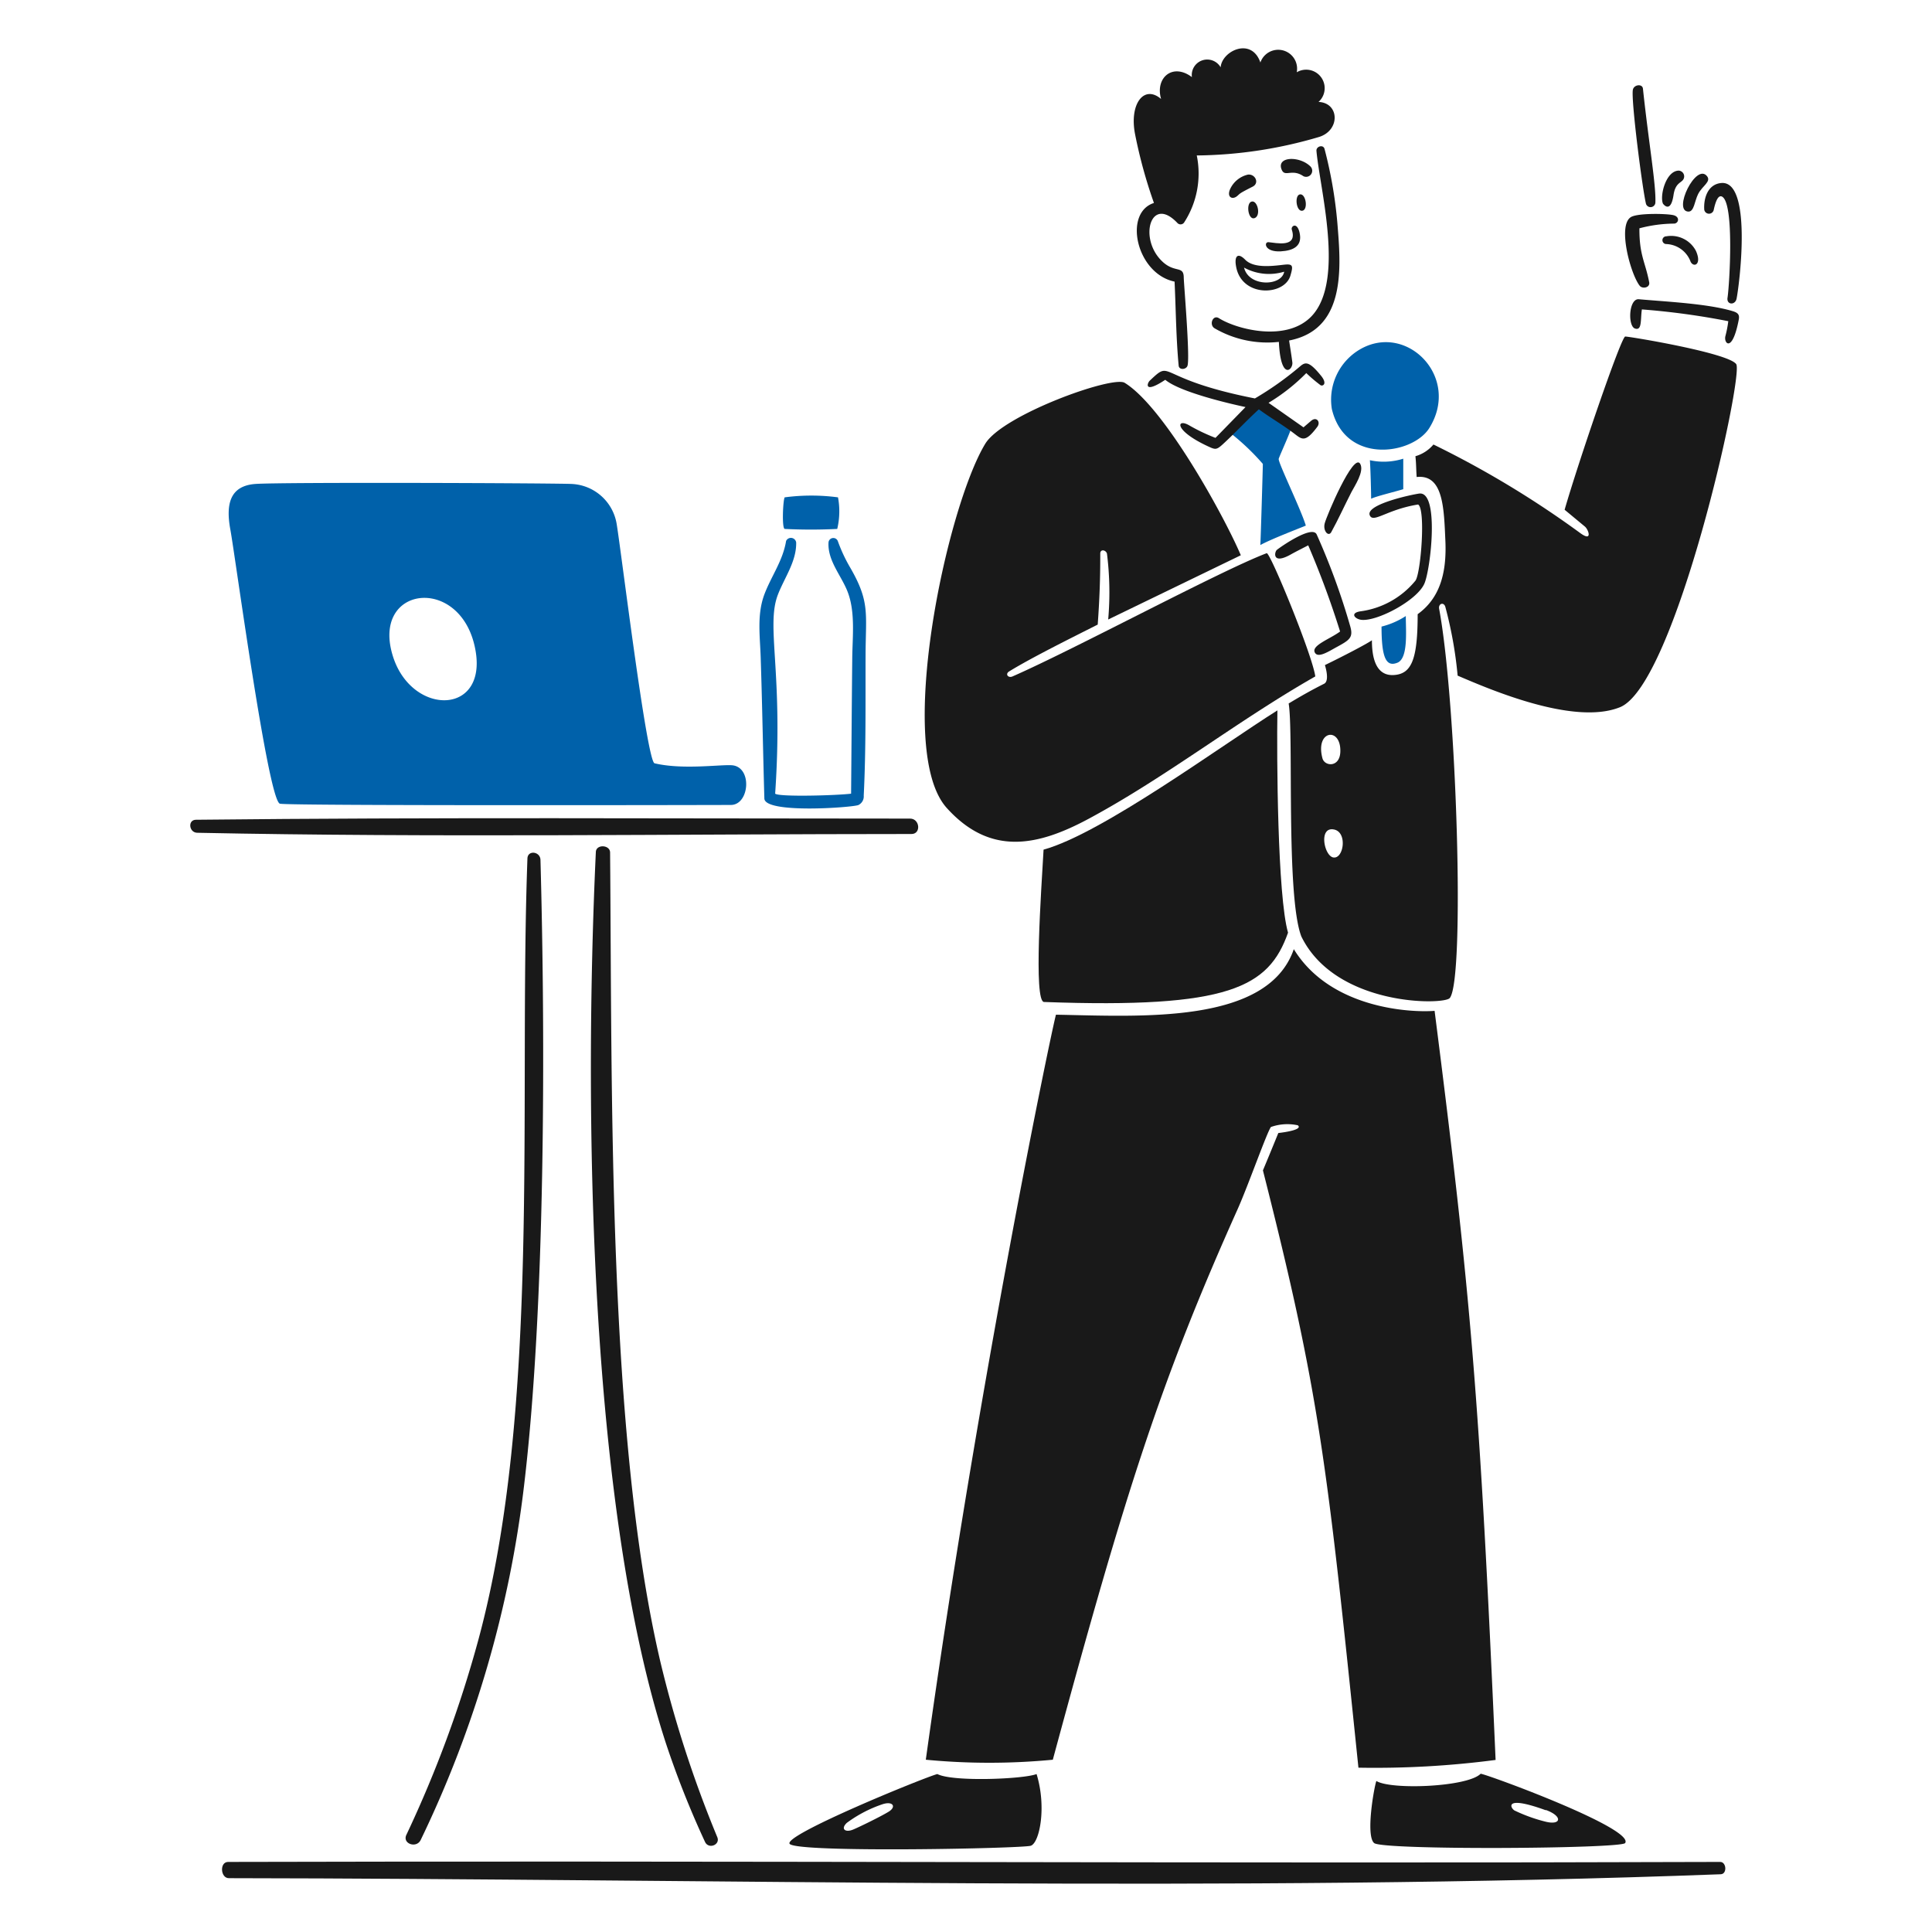 <?xml version="1.0"?>
<svg xmlns="http://www.w3.org/2000/svg" version="1.1" width="240" height="240"><svg viewBox="0 0 200 200" x="0" y="0" width="240" height="240"><path d="M133.791,43.871c-.948-.606-3.4-2.3-3.779-2.041a24.2,24.2,0,0,0-2.91,2.79,24.363,24.363,0,0,1,3.628,3.405c0,.263-.224,8.045-.263,8.4,1.124-.621,3.922-1.682,4.712-2.017-.526-1.738-2.9-6.57-2.807-6.912S133.839,44.206,133.791,43.871Z" fill="#0061aa"/><path d="M81.232,54.754a53.607,53.607,0,0,0,5.438,0,7.883,7.883,0,0,0,.08-3.269,20.972,20.972,0,0,0-5.518,0C81.057,51.74,80.921,54.674,81.232,54.754Z" fill="#0061aa"/><path d="M86.726,56a.5.5,0,0,0-.957.135c-.12,1.9,1.33,3.447,1.977,5.127.815,2.114.5,4.657.479,6.889-.049,4.664-.08,9.337-.12,14.009-1.4.183-7.455.359-7.861,0,.861-12.632-.981-17.333.287-20.611.678-1.754,1.929-3.436,1.889-5.39A.55.55,0,0,0,81.376,56c-.327,2.025-1.5,3.591-2.225,5.47-.81,2.107-.48,4.329-.406,6.546.162,4.879.241,9.767.382,14.646.046,1.595,9.058.933,9.728.678a.989.989,0,0,0,.558-.981c.239-4.784.175-9.743.191-14.535.014-4.337.471-5.508-1.595-9.073A16.186,16.186,0,0,1,86.726,56Z" fill="#0061aa"/><path d="M75.731,79.216c-1.268-.073-5.091.483-7.973-.2-.8-.189-3.438-21.868-3.923-24.789A4.945,4.945,0,0,0,59.2,50.1c-1.715-.09-30.218-.2-32.785,0s-3.07,2.017-2.568,4.728S27.764,82.971,28.984,83.2s46.34.134,46.691.128C77.612,83.3,77.9,79.341,75.731,79.216ZM40.681,67.958c-2.295-7.246,6.729-8.452,8.435-1.156S42.676,74.258,40.681,67.958Z" fill="#0061aa"/><path d="M143.016,64.864c0,3.325.511,4.194,1.643,3.74s.869-3.285.869-4.832A8.281,8.281,0,0,1,143.016,64.864Z" fill="#0061aa"/><path d="M145.265,47.483a6.722,6.722,0,0,1-3.453.159c.08,1.244.128,3.484.128,3.987.534-.263,2.392-.7,3.325-.989Z" fill="#0061aa"/><path d="M140.768,36.177a6.034,6.034,0,0,0-2.894,6.171c1.384,5.8,8.374,4.725,10.094,1.953C151.242,39.025,145.608,33.339,140.768,36.177Z" fill="#0061aa"/><path d="M132.237,73.539C126.424,77.191,114.05,86.3,108.03,87.954c-.231,4.115-1.06,15.731.048,15.771,19.184.7,23.258-1.522,25.259-7.175C132.245,92.762,132.157,78.387,132.237,73.539Z" fill="#191919"/><path d="M112.718,84.749c8.052-4.331,15.389-10.142,23.441-14.726-.3-2.209-4.672-12.861-5.031-12.757-4.784,1.81-19.837,9.918-26.311,12.757-.455.2-.792-.247-.351-.518,2.34-1.44,6.458-3.477,9.169-4.848.184-2.544.271-4.784.263-7.351,0-.487.571-.39.694,0a32.1,32.1,0,0,1,.128,6.825l13.729-6.65c-1.69-3.987-7.9-15.318-12.023-17.852-1.259-.774-12.619,3.321-14.432,6.307-4,6.586-9.4,31.7-3.986,37.705C102.558,88.683,107.5,87.555,112.718,84.749Z" fill="#191919"/><path d="M168.244,34.837c-.423,0-4.9,13.148-6.275,17.932l2.105,1.746c.39.335.793,1.6-.463.686a100.227,100.227,0,0,0-15.221-9.185,3.809,3.809,0,0,1-1.865,1.211c.087.862.063,1.212.127,2.153,2.759-.3,2.823,3.189,2.974,6.626s-.638,5.964-2.87,7.574c0,4.689-.63,6.19-2.472,6.3-1.108.066-2.264-.558-2.264-3.6-.511.375-3.19,1.762-4.864,2.568.239.8.359,1.715-.088,1.937-1.251.624-2.471,1.316-3.667,2.041.526,3.054-.3,19.933,1.315,24.119,3.548,7.248,14.722,7.107,15.357,6.379,1.6-1.842.726-30.518-1.093-40.3-.1-.55.493-.743.646-.183a42.543,42.543,0,0,1,1.268,7.1c3.333,1.427,12.04,5.193,16.807,3.269,5.742-2.317,12.837-34.348,12.032-35.513S168.706,34.837,168.244,34.837ZM136.9,78.5c-.782-2.922,1.941-3.292,1.85-.669C138.694,79.471,137.129,79.35,136.9,78.5Zm1.116,10.262c-.957-.181-1.539-3.244.1-2.887C139.516,86.177,139.085,88.962,138.017,88.76Z" fill="#191919"/><path d="M133.935,98.256c-2.695,7.821-15.843,6.944-24.621,6.785-.383,1.26-7.973,37.546-13.475,77.125a68.92,68.92,0,0,0,13.148,0c7.55-27.907,11.211-39.306,19.135-57,1.073-2.394,3.037-7.974,3.445-8.5a5.1,5.1,0,0,1,2.783-.176c.541.44-1.284.718-2.018.8-.526,1.291-1.052,2.575-1.594,3.867,5.876,23.162,6.617,30.114,9.886,61.832a95.9,95.9,0,0,0,14.2-.8c-1.643-37.4-2.552-48.014-6.315-77.547C146.174,104.834,137.754,104.483,133.935,98.256Z" fill="#191919"/><path d="M178.074,192.746c-50.8.179-104.3-.14-154.456,0-.909,0-.8,1.681.072,1.682,50.175.064,104.222,1.484,154.44-.406C178.809,194,178.728,192.744,178.074,192.746Z" fill="#191919"/><path d="M94.356,86.336c1.021,0,.869-1.595-.143-1.595-24.566,0-49.39-.147-73.928.12-.877.009-.725,1.33.128,1.347C44.939,86.713,69.8,86.34,94.356,86.336Z" fill="#191919"/><path d="M54.6,88.863c-.93,25.475,1.408,56.879-5.071,80.856a122.225,122.225,0,0,1-7.463,20.228c-.432.917,1.046,1.428,1.483.527a115.407,115.407,0,0,0,10.7-36.677c2.212-18.524,2.218-45.941,1.7-64.782C55.925,88.138,54.634,87.978,54.6,88.863Z" fill="#191919"/><path d="M61.682,88.194c-1.228,26.444-.77,67.644,7.248,92.257a96.138,96.138,0,0,0,4.05,10.214c.364.8,1.6.323,1.276-.478A120.387,120.387,0,0,1,68.332,171.9c-5.453-23.427-4.956-59-5.175-83.647C63.15,87.444,61.72,87.372,61.682,88.194Z" fill="#191919"/><path d="M129.6,20.86c-.654.1-.407,1.962.271,1.722S130.2,20.765,129.6,20.86Z" fill="#191919"/><path d="M131.32,25.07c-.5-.042-.439,1.044,1.267.949,1.284-.072,2.28-.534,1.938-1.962-.272-1.132-.911-.637-.8-.287C134.355,25.7,132.054,25.131,131.32,25.07Z" fill="#191919"/><path d="M134.589,20.119c-.606.059-.423,1.786.215,1.7S135.2,20.059,134.589,20.119Z" fill="#191919"/><path d="M135.657,17.232c-1.124-1.116-3.567-1.054-2.974.343.338.8,1.053-.151,2.241.662A.63.63,0,0,0,135.657,17.232Z" fill="#191919"/><path d="M127.979,27.693c.646,3.112,4.99,2.929,5.605.837.307-1.043.263-1.236-.7-1.124-1.22.142-3.106.38-3.986-.526C128.133,26.1,127.731,26.5,127.979,27.693Zm4.959.439c-.271,1.507-3.659,1.594-4.154-.431a5.38,5.38,0,0,0,4.13.431Z" fill="#191919"/><path d="M129.183,18.077a2.688,2.688,0,0,0-1.8,1.412c-.45.887.161,1.252.694.8.323-.276.163-.239,1.594-.965C130.417,18.942,129.924,17.982,129.183,18.077Z" fill="#191919"/><path d="M170.723,29.216c-.4-2.1-1.028-2.775-1.012-5.581a14.272,14.272,0,0,1,3.572-.487c.486,0,.669-.709-.064-.877s-3.691-.222-4.385.2c-1.419.862-.03,5.931.908,7.112C170.021,29.933,170.834,29.79,170.723,29.216Z" fill="#191919"/><path d="M171.361,21.012c.1-1.778-.68-6.163-1.284-11.833-.056-.534-.941-.43-1.044.12-.2,1.06,1,10.365,1.363,11.816A.5.5,0,0,0,171.361,21.012Z" fill="#191919"/><path d="M174.79,21.905c.589.009.631-1.092,1-1.818.425-.844,1.364-1.268.933-1.834C175.588,16.769,173.114,21.877,174.79,21.905Z" fill="#191919"/><path d="M173.243,20.19c.183-1.228.76-1.242,1-1.594a.6.6,0,0,0-.446-.933c-1.34,0-1.995,2.593-1.651,3.412C172.167,21.115,172.947,22.176,173.243,20.19Z" fill="#191919"/><path d="M172.493,24.464a.4.4,0,0,0,0,.8,2.8,2.8,0,0,1,2.52,1.834c.319.63,1.188.3.55-1.124A2.894,2.894,0,0,0,172.493,24.464Z" fill="#191919"/><path d="M176.424,21.713a.5.5,0,0,0,.973.048c.067-.28.333-1.672.861-1.411,1.3.644.779,9.142.574,10.477-.114.74.8.8.941.079.349-1.823,1.589-12.259-1.595-11.959C176.764,19.079,176.344,20.565,176.424,21.713Z" fill="#191919"/><path d="M179.406,32.222c-2.577-.791-6.937-.992-9.751-1.244-1.053-.094-1.164,2.767-.407,3.03s.558-.933.718-1.977a76.615,76.615,0,0,1,8.946,1.219,11.788,11.788,0,0,1-.3,1.547c-.189.732.706,1.81,1.379-1.682C180.091,32.62,179.956,32.391,179.406,32.222Z" fill="#191919"/><path d="M137.81,55.089c.751-1.358,1.382-2.773,2.089-4.146.32-.621,1.358-2.139.909-2.926-.689-1.207-3.476,5.374-3.676,6.163S137.527,55.6,137.81,55.089Z" fill="#191919"/><path d="M136.1,67.527c.313.665,1.437-.092,2.3-.558,1.342-.728,1.714-.989,1.363-2.177a71.073,71.073,0,0,0-3.46-9.464c-.471-1.028-3.859,1.372-4.122,1.595s-.5,1.563,1.435.478c.592-.332,1.2-.63,1.81-.949a93.174,93.174,0,0,1,3.3,8.922C137.7,66.14,135.764,66.8,136.1,67.527Z" fill="#191919"/><path d="M146.8,52.227c.8.462.294,7.032-.263,7.869a8.869,8.869,0,0,1-5.709,3.189c-1.108.172-.582.792.087.877,1.6.2,5.72-1.963,6.523-3.715.665-1.453,1.593-9.64-.527-9.353-.8.109-5.661,1.145-5.1,2.281C142.19,54.159,143.6,52.737,146.8,52.227Z" fill="#191919"/><path d="M123.115,44.038c-1.326-.785-1.663.505,1.978,2.185.735.339.845.359,1.523-.263,1.251-1.149,2.392-2.392,3.7-3.588,1.244.917,2.38,1.539,3.66,2.511.79.6,1.134.987,2.392-.7.37-.5-.08-1.085-.63-.63l-.8.685L131.32,41.7a19.839,19.839,0,0,0,3.907-3.078,15.312,15.312,0,0,0,1.475,1.252c.207.136.755-.109.055-.973-1.288-1.59-1.653-1.429-2.224-.932a32.814,32.814,0,0,1-4.625,3.277c-10.456-2.059-8.438-4.154-10.875-1.85-.3.279-.646,1.411,1.595-.08,1.491,1.252,6.466,2.432,8.308,2.823l-3.11,3.189A19.181,19.181,0,0,1,123.115,44.038Z" fill="#191919"/><path d="M119.456,21.012c-3.19,1.012-1.834,7.319,2.136,8.14.136,2.9.154,5.814.423,8.7.045.487.794.414.917,0,.271-.911-.383-8.467-.391-9.137-.016-1.348-1.065-.282-2.519-1.962-2.076-2.4-.8-6.466,1.85-3.683a.446.446,0,0,0,.725-.064,9.315,9.315,0,0,0,1.292-6.913,45.909,45.909,0,0,0,12.653-1.913c2.211-.678,2.129-3.533-.048-3.628a1.914,1.914,0,0,0-2.256-3.07,1.953,1.953,0,0,0-3.763-1.012c-.925-2.671-3.987-1.2-4.115.5a1.6,1.6,0,0,0-2.974,1.012c-2.017-1.514-3.827.1-3.189,2.265-1.77-1.515-3.3.509-2.7,3.62A50.589,50.589,0,0,0,119.456,21.012Z" fill="#191919"/><path d="M136.279,15.622c.351,3.933,2.927,13.339-.438,17.038-2.576,2.831-7.839,1.429-9.656.279-.63-.4-1.062.69-.439,1.053a10.871,10.871,0,0,0,6.642,1.4c.191,4.1,1.491,2.887,1.395,2.121s-.223-1.507-.334-2.264c5.676-1.1,5.411-7.05,5.039-11.609a45.356,45.356,0,0,0-1.372-8.221C136.983,14.925,136.236,15.144,136.279,15.622Z" fill="#191919"/><path d="M97.035,183.649c-1.212.295-16.32,6.449-15.261,7.255,1.2.916,24.016.447,24.925.168s1.666-3.987.606-7.423C105.989,184.175,98.63,184.478,97.035,183.649Zm-5.055,3.906c-.92.558-3.244,1.678-3.707,1.858-.8.309-1.26-.095-.614-.709a13.353,13.353,0,0,1,3.651-1.914C92.43,186.4,92.837,187.036,91.98,187.555Z" fill="#191919"/><path d="M142.482,184.366c-.231.606-1.132,5.669-.231,6.427s25.6.592,25.985,0c.988-1.51-14.272-7.105-14.958-7.176C151.914,185,143.981,185.307,142.482,184.366Zm17.541,3c1.786.654,1.592,1.606,0,1.22a16.715,16.715,0,0,1-3.189-1.14c-.4-.144-1.4-1.722,3.189-.048Z" fill="#191919"/></svg></svg>
